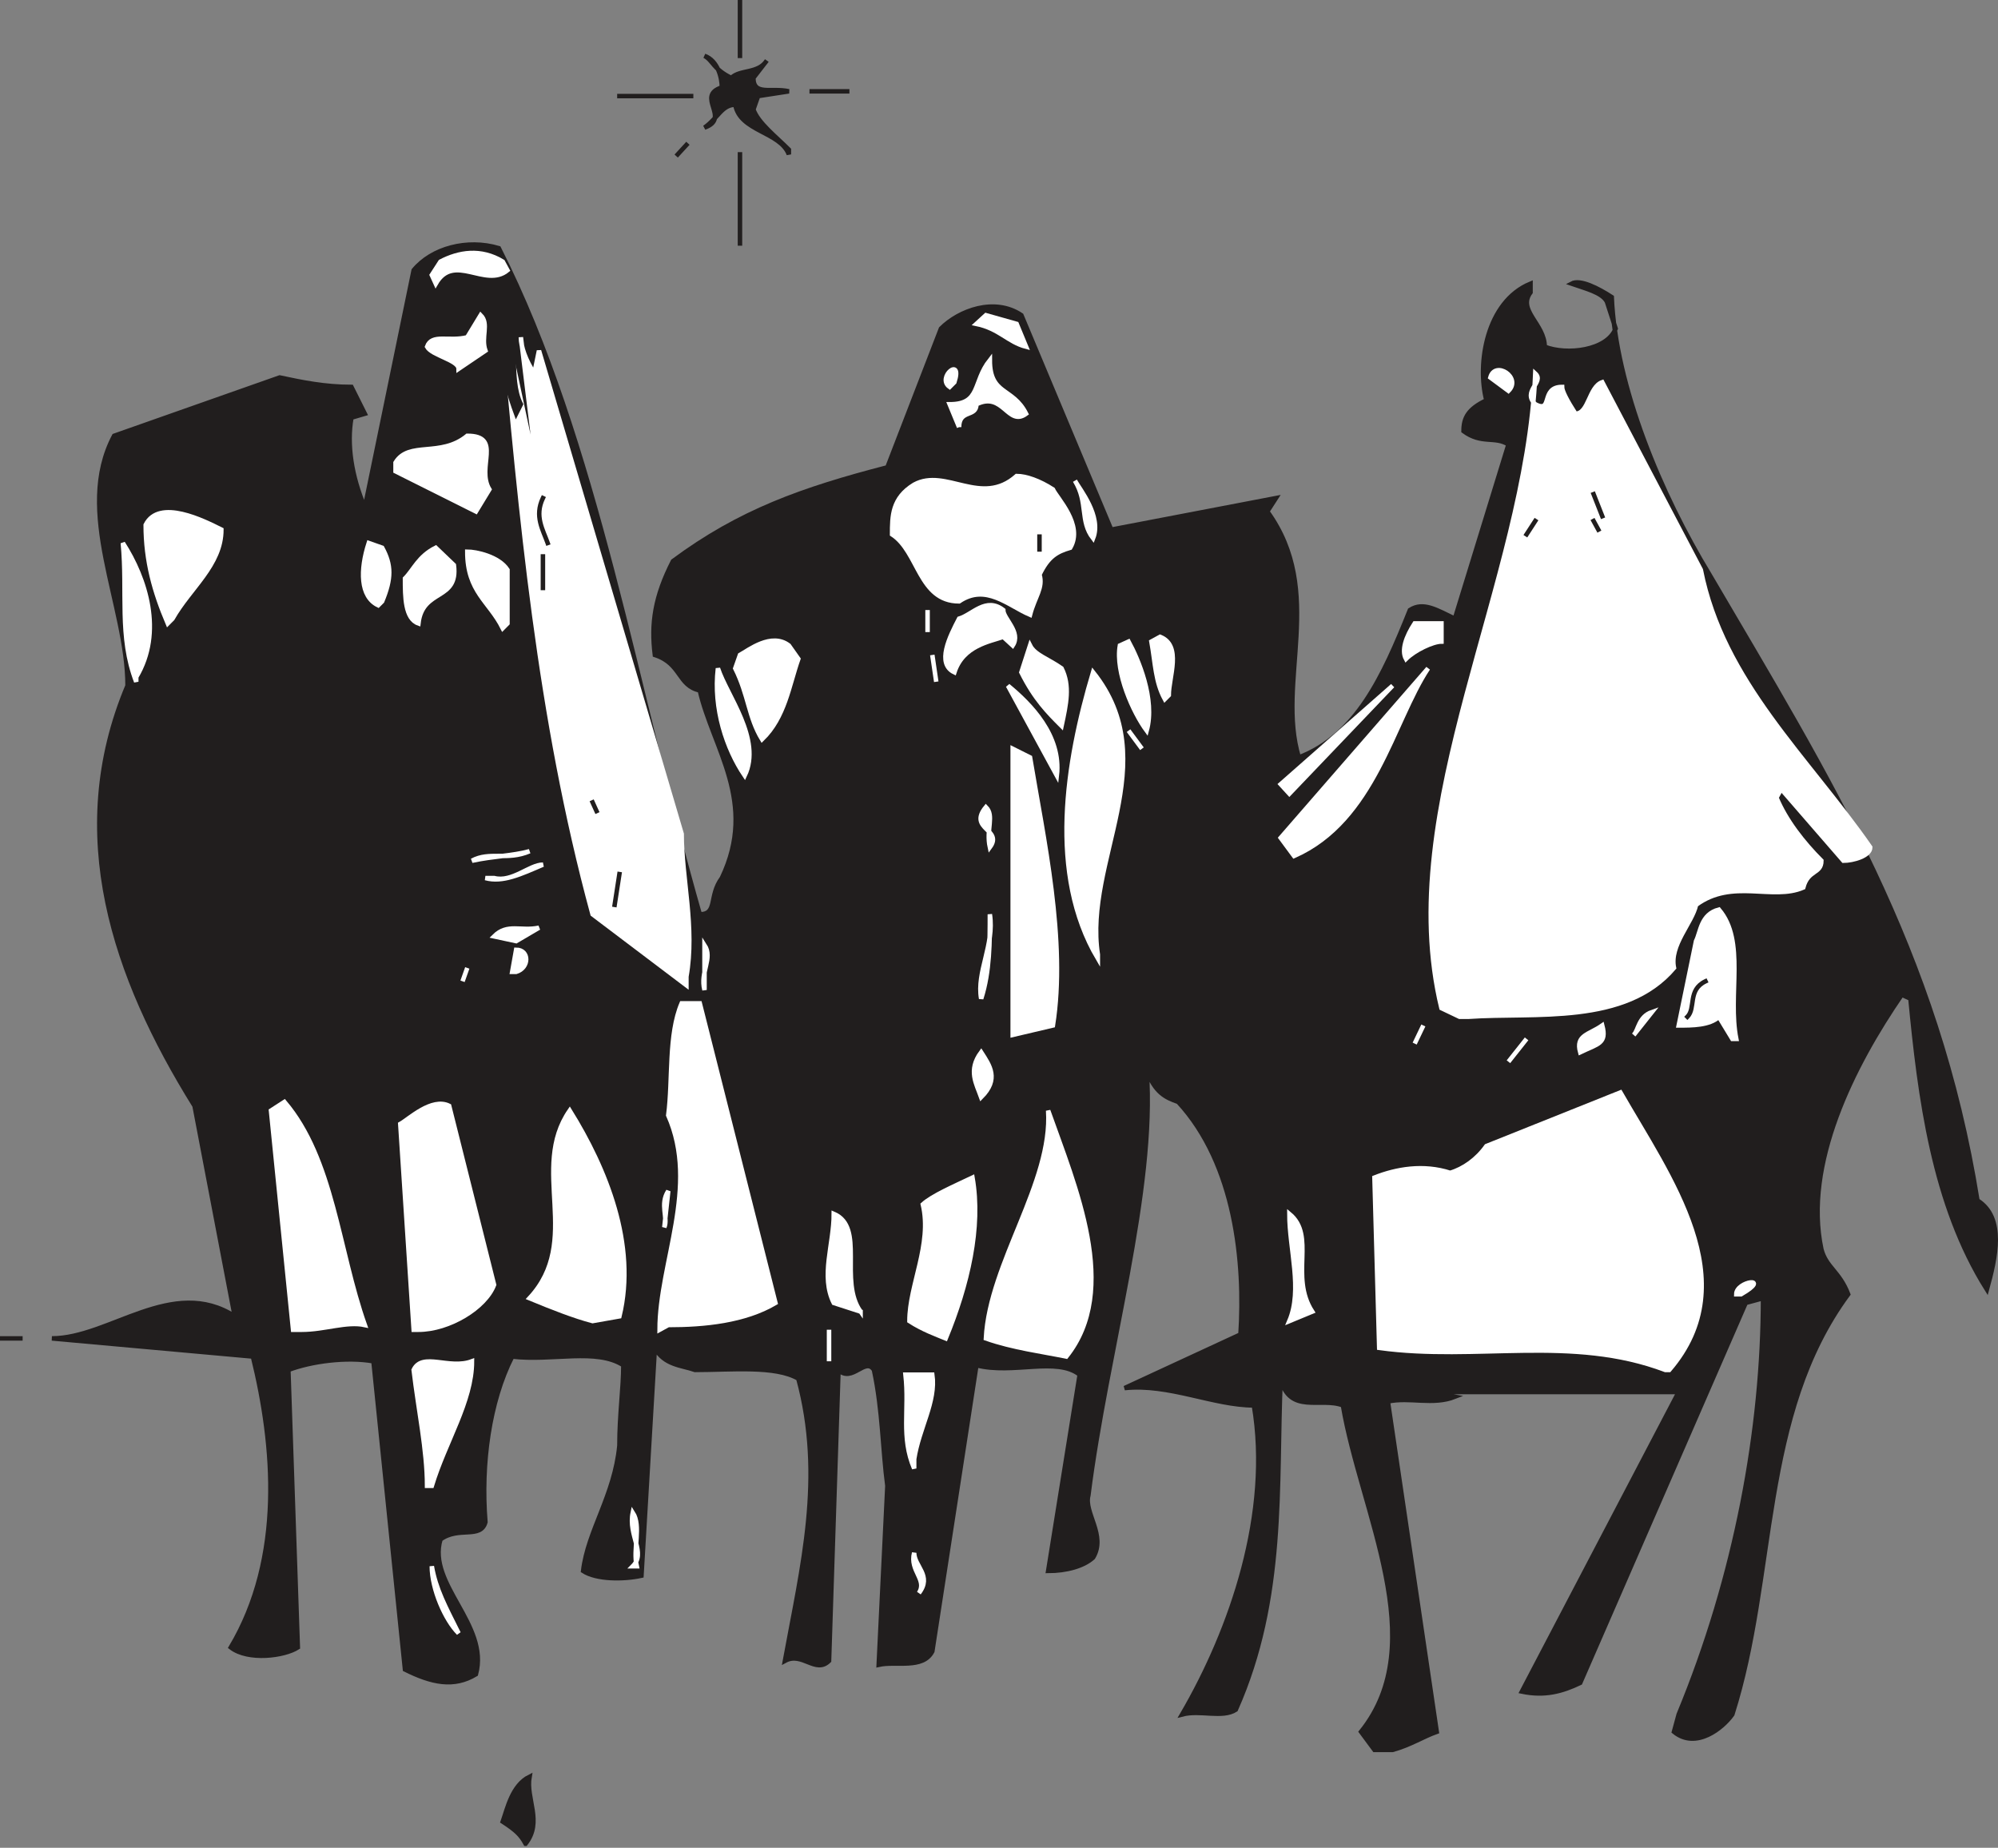 <svg width="337.991" height="312.538" viewBox="0 0 253.493 234.404" xmlns="http://www.w3.org/2000/svg"><rect x="0" y="0" width="253.493" height="234.404" fill="#808080" stroke="none"/><path style="fill:#211e1e;fill-opacity:1;fill-rule:evenodd;stroke:none" d="M69.2 840.3c-.598-1.1-1.2-1.698-2.9-2.8.598-1.7 1.2-4.602 3.4-5.7-.5 2.802 1.698 5.7-.5 8.5" transform="translate(-2.516 -606.414)"/><path style="fill:none;stroke:#211e1e;stroke-width:5.7;stroke-linecap:square;stroke-linejoin:miter;stroke-miterlimit:4;stroke-opacity:1" d="M691.992 16.992C686.016 28.008 680 33.984 663.008 45c5.976 16.992 11.992 46.016 33.984 56.992-5-28.008 16.992-56.992-5-85zm0 0" transform="matrix(.1 0 0 -.1 -2.516 235.586)"/><path style="fill:none;stroke:#fff;stroke-width:5.7;stroke-linecap:square;stroke-linejoin:miter;stroke-miterlimit:4;stroke-opacity:1" d="M675 51.016zm0 0" transform="matrix(.1 0 0 -.1 -2.516 235.586)"/><path style="fill:#211e1e;fill-opacity:1;fill-rule:evenodd;stroke:none" d="m176.898 828.398-1.699-2.296c9.102-11.301 0-27.801-2.3-41.403-2.797-1.097-6.797 1.2-7.899-3.398-.602 13.597.602 27.8-5.7 42-1.698 1.097-4.5 0-6.8.597 6.3-10.796 11.398-25.597 9.102-39.199-5.102 0-10.801-2.8-16.403-2.199l14.7-6.8c.601-9.098-.598-21.598-7.899-29.5-1.7-.598-2.898-1.2-4-4 1.102 15.3-5.102 35.698-7.398 53.902-.602 2.199 2.296 5.097.597 7.898-1.199 1.102-3.398 1.7-5.699 1.7l4-24.9c-2.898-2.3-8.5 0-13.102-1.198l-5.597 36.296c-1.2 2.301-4.602 1.204-6.801 1.704l1.102-22.704c-.602-4.5-.602-9.597-1.704-14.699-1.097-1.699-2.796 1.7-4.5 0l-1.199 36.903c-1.699 1.699-3.398-1.204-5.597 0 2.199-12 5.097-23.301 1.699-35.801-2.903-1.7-8.5-1.102-13.102-1.102-1.699-.597-3.898-.597-5.097-2.8L83.898 806.3c-2.296.5-5.699.5-7.398-.602.602-5.097 4-9.597 4.602-15.898 0-3.903.5-7.301.5-10.2-3.403-2.203-9-.5-14.102-1.101-2.898 5.7-4 13.602-3.398 21-.602 2.2-3.403.5-5.704 2.2-1.699 5.698 6.204 10.8 4.5 17.1-2.796 1.7-5.597 1.098-9-.6l-4-39.098c-3.398-.602-7.898 0-10.796 1.097l1.199 35.2c-1.7 1.101-6.301 1.703-8.5 0C38.6 804 37.398 789.8 34.6 778.5l-25.5-2.3c7.297 0 15.297-7.9 23.2-2.802L27.199 746.7C17 730.301 10.801 712.2 18.7 693.4c0-10.2-6.8-22.098-1.699-31.7l21-7.398c2.8.597 5.7 1.199 9.102 1.199l1.699 3.398-1.7.5c-.601 3.403 0 7.403 1.7 11.403L55 640.699c2.3-2.8 6.8-4 10.8-2.8 12.4 24.402 17.5 56.703 25.5 84.5 2.302 0 1.098-2.297 2.802-4.598C98.699 708.199 93 701.398 91.3 694c-2.801-.602-2.301-3.398-5.7-4.5-.5-4 0-7.398 2.297-11.898 8.5-6.301 16.403-9.102 27.204-11.903l6.796-17.597c2.301-2.301 6.801-4 10.204-1.704l11.398 27.204 20.898-4-1.097 1.699c7.398 10.199 1.097 21.597 4 31.199 7.3-2.8 10.699-10.2 14.097-18.7 1.704-1.1 3.403 0 5.704 1.098l6.796-22.097c-1.699-1.102-3.398 0-5.699-1.7 0-1.703.602-2.8 2.903-3.902-1.204-4.597 0-12.5 5.597-14.8v1.101c-1.699 2.3 1.801 4 1.801 6.898 2.8 1.102 7.898.5 9-2.296l-1.102-3.403c-.597-1.199-2.796-1.699-4.5-2.3 1.102-.598 3.403.601 5.102 1.703.5 11.398 6.2 25 12.398 35.199 15.301 26.097 28.903 47.597 34 79.398 3.5 2.2 2.301 7.301 1.204 11.301-6.801-10.8-8.5-24.398-9.704-36.898l-1.097-.5c-6.2 9-12.5 21.5-10.2 32.296.598 2.301 2.297 2.801 3.399 5.704-11.3 15.296-9.102 35.699-14.7 53.296-1.198 1.704-4.6 4.5-7.402 2.204l.602-2.204c7.3-17.597 10.7-36.296 10.7-52.796l-2.2.597-21 48.2c-2.3 1.101-4.5 1.703-7.398 1.101l19.898-38h-31.8l3.402.602c-2.801 1.097-5.704 0-8.5.597l6.199 41.903c-1.7.597-3.403 1.699-5.602 2.296" transform="translate(-2.516 -606.414)"/><path style="fill:none;stroke:#211e1e;stroke-width:5.7;stroke-linecap:square;stroke-linejoin:miter;stroke-miterlimit:4;stroke-opacity:1" d="m1768.984 136.016-16.992 22.968c91.016 113.008 0 278.008-23.008 414.024-27.968 10.976-67.968-11.992-78.984 33.984-6.016-135.976 6.016-278.008-56.992-420-16.992-10.976-45 0-68.008-5.976 63.008 107.968 113.984 255.976 91.016 391.992-51.016 0-108.008 28.008-164.024 21.992l146.992 68.008c6.016 90.976-5.976 215.976-78.984 295-16.992 5.976-28.984 11.992-40 40 11.016-153.008-51.016-356.992-73.984-539.024-6.016-21.992 22.968-50.976 5.976-78.984-11.992-11.016-33.984-16.992-56.992-16.992l40 248.984c-28.984 23.008-85 0-131.016 11.992l-55.976-362.968c-11.992-23.008-46.016-12.032-68.008-17.032l11.016 227.032c-6.016 45-6.016 95.976-17.032 146.992-10.976 16.992-27.968-16.992-45 0l-11.992-369.024c-16.992-16.992-33.984 12.032-55.976 0 21.992 120 50.976 233.008 16.992 358.008-29.024 16.992-85 11.016-131.016 11.016-16.992 5.976-38.984 5.976-50.976 28.008l-17.032-289.024c-22.968-5-56.992-5-73.984 6.016 6.016 50.976 40 95.976 46.016 158.984 0 39.024 5 73.008 5 101.992-34.024 22.032-90 5-141.016 11.016-28.984-56.992-40-136.016-33.984-210-6.016-21.992-34.024-5-57.032-21.992-16.992-56.992 62.032-108.008 45-171.016-27.968-16.992-55.976-10.976-90 6.016l-40 390.976C465 635 420 628.984 391.016 618.008l11.992-351.992c-16.992-11.016-63.008-17.032-85 0C386.016 380 373.984 521.992 346.016 635l-255 23.008c72.968 0 152.968 78.984 231.992 28.008l-51.016 266.992c-101.992 163.984-163.984 345-85 533.008 0 101.992-68.008 220.976-16.992 316.992l210 73.984c28.008-5.976 56.992-11.992 91.016-11.992l16.992-33.984-16.992-5c-6.016-34.024 0-74.024 16.992-114.024L550 2013.008c23.008 28.008 68.008 40 108.008 28.008 123.984-244.024 175-567.032 255-845 23.008 0 10.976 22.968 28.008 45.976C986.992 1338.008 930 1406.016 913.008 1480c-28.008 6.016-23.008 33.984-56.992 45-5 40 0 73.984 22.968 118.984 85 63.008 164.024 91.016 272.032 119.024l67.968 175.976c23.008 23.008 68.008 40 102.032 17.032L1435 1683.984l208.984 40-10.976-16.992c73.984-101.992 10.976-215.976 40-311.992 73.008 28.008 106.992 101.992 140.976 186.992 17.032 11.016 34.024 0 57.032-10.976l67.968 220.976c-16.992 11.016-33.984 0-56.992 16.992 0 17.032 6.016 28.008 29.024 39.024-12.032 45.976 0 125 55.976 148.008V1985C1950 1961.992 1985 1945 1985 1916.016c28.008-11.016 78.984-5 90 22.968l-11.016 34.024c-5.976 11.992-27.968 16.992-45 23.008 11.016 5.976 34.024-6.016 51.016-17.032 5-113.984 61.992-250 123.984-351.992 153.008-260.976 289.024-475.976 340-793.984 35-21.992 23.008-73.008 12.032-113.008-68.008 108.008-85 243.984-97.032 368.984l-10.976 5c-61.992-90-125-215-101.992-322.968 5.976-23.008 22.968-28.008 33.984-57.032-113.008-152.968-91.016-356.992-146.992-532.968-11.992-17.032-46.016-45-74.024-22.032l6.016 22.032c73.008 175.976 106.992 362.968 106.992 527.968L2240 703.008l-210-481.992c-23.008-11.016-45-17.032-73.984-11.016L2155 590h-318.008l34.024-6.016c-28.008-10.976-57.032 0-85-5.976l61.992-419.024c-16.992-5.976-34.024-16.992-56.016-22.968zm0 0" transform="matrix(.1 0 0 -.1 -2.516 235.586)"/><path style="fill:#fff;fill-opacity:1;fill-rule:evenodd;stroke:none" d="M60.7 813.602c-1.7-1.704-3.4-5.602-3.4-8.5.5 2.898 1.7 5.097 3.4 8.5" transform="translate(-2.516 -606.414)"/><path style="fill:none;stroke:#fff;stroke-width:5.7;stroke-linecap:square;stroke-linejoin:miter;stroke-miterlimit:4;stroke-opacity:1" d="M606.992 283.984c-16.992 17.032-33.984 56.016-33.984 85 5-28.984 16.992-50.976 33.984-85zm0 0" transform="matrix(.1 0 0 -.1 -2.516 235.586)"/><path style="fill:#fff;fill-opacity:1;fill-rule:evenodd;stroke:none" d="M119.102 808.5c1.097-1.7-1.204-2.8-.602-5.102 0 1.704 2.3 2.903.602 5.102" transform="translate(-2.516 -606.414)"/><path style="fill:none;stroke:#fff;stroke-width:5.7;stroke-linecap:square;stroke-linejoin:miter;stroke-miterlimit:4;stroke-opacity:1" d="M1191.016 335c10.976 16.992-12.032 28.008-6.016 51.016 0-17.032 23.008-29.024 6.016-51.016zm0 0" transform="matrix(.1 0 0 -.1 -2.516 235.586)"/><path style="fill:#fff;fill-opacity:1;fill-rule:evenodd;stroke:none" d="M82.8 805.102c1.7-1.704-.6-3.903 0-6.801 1.098 1.699 0 4.597.5 6.8" transform="translate(-2.516 -606.414)"/><path style="fill:none;stroke:#fff;stroke-width:5.7;stroke-linecap:square;stroke-linejoin:miter;stroke-miterlimit:4;stroke-opacity:1" d="M828.008 368.984c16.992 17.032-6.016 39.024 0 68.008 10.976-16.992 0-45.976 5-68.008zm0 0" transform="matrix(.1 0 0 -.1 -2.516 235.586)"/><path style="fill:#fff;fill-opacity:1;fill-rule:evenodd;stroke:none" d="M56.7 794.898c0-4.5-1.098-9.597-1.7-14.699 1.102-2.3 4.5 0 7.398-1.097 0 5.097-3.398 10.199-5.097 15.796" transform="translate(-2.516 -606.414)"/><path style="fill:none;stroke:#fff;stroke-width:5.7;stroke-linecap:square;stroke-linejoin:miter;stroke-miterlimit:4;stroke-opacity:1" d="M566.992 471.016c0 45-10.976 95.976-16.992 146.992 11.016 23.008 45 0 73.984 10.976 0-50.976-33.984-101.992-50.976-157.968zm0 0" transform="matrix(.1 0 0 -.1 -2.516 235.586)"/><path style="fill:#fff;fill-opacity:1;fill-rule:evenodd;stroke:none" d="M118.5 792.7c-1.7-4-.602-7.4-1.102-11.9h3.403c.5 3.4-1.7 6.802-2.301 10.7" transform="translate(-2.516 -606.414)"/><path style="fill:none;stroke:#fff;stroke-width:5.7;stroke-linecap:square;stroke-linejoin:miter;stroke-miterlimit:4;stroke-opacity:1" d="M1185 493.008c-16.992 40-6.016 73.984-11.016 118.984h34.024c5-33.984-16.992-68.008-23.008-106.992Zm0 0" transform="matrix(.1 0 0 -.1 -2.516 235.586)"/><path style="fill:none;stroke:#211e1e;stroke-width:5.7;stroke-linecap:square;stroke-linejoin:miter;stroke-miterlimit:4;stroke-opacity:1" d="M1780 606.992v-23.008zm0 0" transform="matrix(.1 0 0 -.1 -2.516 235.586)"/><path style="fill:#fff;fill-opacity:1;fill-rule:evenodd;stroke:none" d="M213.8 780.2c-11.902-4.5-23.902-1.098-36.3-2.802l-.602-21.597c2.801-1.102 6.204-1.7 9.602-.602 1.7-.5 3.398-1.699 4.602-3.398l17-6.801c6.199 10.8 15.898 23.898 6.199 35.2" transform="translate(-2.516 -606.414)"/><path style="fill:none;stroke:#fff;stroke-width:5.7;stroke-linecap:square;stroke-linejoin:miter;stroke-miterlimit:4;stroke-opacity:1" d="M2138.008 618.008c-119.024 45-239.024 10.976-363.008 28.008l-6.016 215.976c28.008 11.016 62.032 16.992 96.016 6.016 16.992 5 33.984 16.992 46.016 33.984l170 68.008c61.992-108.008 158.984-238.984 61.992-351.992Zm-1061.016 10.976v40zm0 0" transform="matrix(.1 0 0 -.1 -2.516 235.586)"/><path style="fill:#fff;fill-opacity:1;fill-rule:evenodd;stroke:none" d="M137.8 778.5c-2.902-.602-6.8-1.102-10.198-2.3.5-9.598 8.5-19.802 7.898-28.9 3.398 9.598 9.102 22.7 2.3 31.2" transform="translate(-2.516 -606.414)"/><path style="fill:none;stroke:#fff;stroke-width:5.7;stroke-linecap:square;stroke-linejoin:miter;stroke-miterlimit:4;stroke-opacity:1" d="M1378.008 635c-29.024 6.016-68.008 11.016-101.992 23.008 5 95.976 85 198.008 78.984 288.984C1388.984 851.016 1446.016 720 1378.008 635Zm0 0" transform="matrix(.1 0 0 -.1 -2.516 235.586)"/><path style="fill:#fff;fill-opacity:1;fill-rule:evenodd;stroke:none" d="M122.5 776.2c-1.2-.5-2.898-1.098-4.602-2.2 0-4.602 2.903-9.7 1.704-14.8 1.199-1.098 4-2.302 6.296-3.4 1.102 6.302-.597 13.598-3.398 20.4" transform="translate(-2.516 -606.414)"/><path style="fill:none;stroke:#fff;stroke-width:5.7;stroke-linecap:square;stroke-linejoin:miter;stroke-miterlimit:4;stroke-opacity:1" d="M1225 658.008c-11.992 5-28.984 10.976-46.016 21.992 0 46.016 29.024 96.992 17.032 148.008 11.992 10.976 40 23.008 62.968 33.984 11.016-63.008-5.976-135.976-33.984-203.984Zm0 0" transform="matrix(.1 0 0 -.1 -2.516 235.586)"/><path style="fill:#fff;fill-opacity:1;fill-rule:evenodd;stroke:none" d="M39.7 775.102 36.897 747.3l1.704-1.102C44.8 753.5 45.398 764.9 48.8 774.5c-2.301-.5-5.102.602-8 .602" transform="translate(-2.516 -606.414)"/><path style="fill:none;stroke:#fff;stroke-width:5.7;stroke-linecap:square;stroke-linejoin:miter;stroke-miterlimit:4;stroke-opacity:1" d="m396.992 668.984-28.008 278.008 17.032 11.016C448.008 885 453.984 771.016 488.008 675c-23.008 5-51.016-6.016-80-6.016zm0 0" transform="matrix(.1 0 0 -.1 -2.516 235.586)"/><path style="fill:#fff;fill-opacity:1;fill-rule:evenodd;stroke:none" d="M55 775.102 53.3 749c1.098-.602 4-3.398 6.2-2.3l5.7 22.698c-1.098 2.903-5.7 5.704-9.598 5.704" transform="translate(-2.516 -606.414)"/><path style="fill:none;stroke:#fff;stroke-width:5.7;stroke-linecap:square;stroke-linejoin:miter;stroke-miterlimit:4;stroke-opacity:1" d="M550 668.984 533.008 930c10.976 6.016 40 33.984 61.992 23.008l56.992-226.992c-10.976-29.024-56.992-57.032-95.976-57.032Zm0 0" transform="matrix(.1 0 0 -.1 -2.516 235.586)"/><path style="fill:#fff;fill-opacity:1;fill-rule:evenodd;stroke:none" d="M86.2 775.102c0-8.5 5.1-18.204 1.1-27.204.598-4.597 0-10.199 1.7-14.199h2.3l9.598 38C97 774 91.898 774.5 87.301 774.5" transform="translate(-2.516 -606.414)"/><path style="fill:none;stroke:#fff;stroke-width:5.7;stroke-linecap:square;stroke-linejoin:miter;stroke-miterlimit:4;stroke-opacity:1" d="M861.992 668.984c0 85 51.016 182.032 11.016 272.032 5.976 45.976 0 101.992 16.992 141.992h23.008l95.976-380C970 680 918.984 675 873.008 675Zm0 0" transform="matrix(.1 0 0 -.1 -2.516 235.586)"/><path style="fill:#fff;fill-opacity:1;fill-rule:evenodd;stroke:none" d="M77.7 774c-2.302-.602-5.098-1.7-8-2.898 6.8-7.301 0-16.403 5.1-23.801 4.598 7.398 8.5 17 6.302 26.097" transform="translate(-2.516 -606.414)"/><path style="fill:none;stroke:#fff;stroke-width:5.7;stroke-linecap:square;stroke-linejoin:miter;stroke-miterlimit:4;stroke-opacity:1" d="M776.992 680c-23.008 6.016-50.976 16.992-80 28.984 68.008 73.008 0 164.024 51.016 238.008 45.976-73.984 85-170 63.008-260.976zm0 0" transform="matrix(.1 0 0 -.1 -2.516 235.586)"/><path style="fill:#fff;fill-opacity:1;fill-rule:evenodd;stroke:none" d="M166.102 774c1.699-4 0-9.102 0-13.602 3.398 2.801 0 7.903 2.898 12.403" transform="translate(-2.516 -606.414)"/><path style="fill:none;stroke:#fff;stroke-width:5.7;stroke-linecap:square;stroke-linejoin:miter;stroke-miterlimit:4;stroke-opacity:1" d="M1661.016 680c16.992 40 0 91.016 0 136.016 33.984-28.008 0-79.024 28.984-124.024zm0 0" transform="matrix(.1 0 0 -.1 -2.516 235.586)"/><path style="fill:#fff;fill-opacity:1;fill-rule:evenodd;stroke:none" d="m111.7 772.8-3.4-1.1c-1.698-3.4 0-7.4 0-11.302 4 1.704.598 8.5 3.4 12.403" transform="translate(-2.516 -606.414)"/><path style="fill:none;stroke:#fff;stroke-width:5.7;stroke-linecap:square;stroke-linejoin:miter;stroke-miterlimit:4;stroke-opacity:1" d="m1116.992 691.992-33.984 11.016c-16.992 33.984 0 73.984 0 113.008 40-17.032 5.976-85 33.984-124.024zm0 0" transform="matrix(.1 0 0 -.1 -2.516 235.586)"/><path style="fill:#fff;fill-opacity:1;fill-rule:evenodd;stroke:none" d="M222.8 770.602c0-1.704 4.598-2.301.598 0" transform="translate(-2.516 -606.414)"/><path style="fill:none;stroke:#fff;stroke-width:5.7;stroke-linecap:square;stroke-linejoin:miter;stroke-miterlimit:4;stroke-opacity:1" d="M2228.008 713.984c0 17.032 45.976 23.008 5.976 0zm0 0" transform="matrix(.1 0 0 -.1 -2.516 235.586)"/><path style="fill:#fff;fill-opacity:1;fill-rule:evenodd;stroke:none" d="M86.8 762.102c.5-1.204-.6-2.903.5-4.602" transform="translate(-2.516 -606.414)"/><path style="fill:none;stroke:#fff;stroke-width:5.7;stroke-linecap:square;stroke-linejoin:miter;stroke-miterlimit:4;stroke-opacity:1" d="M868.008 798.984c5 12.032-6.016 29.024 5 46.016zm890 91.016zM516.016 941.016zm0 0" transform="matrix(.1 0 0 -.1 -2.516 235.586)"/><path style="fill:#fff;fill-opacity:1;fill-rule:evenodd;stroke:none" d="M127 745.602c-.602-1.704-1.7-3.403 0-5.704 1.102 1.704 2.3 3.403 0 5.704" transform="translate(-2.516 -606.414)"/><path style="fill:none;stroke:#fff;stroke-width:5.7;stroke-linecap:square;stroke-linejoin:miter;stroke-miterlimit:4;stroke-opacity:1" d="M1270 963.984c-6.016 17.032-16.992 34.024 0 57.032 11.016-17.032 23.008-34.024 0-57.032zm0 0" transform="matrix(.1 0 0 -.1 -2.516 235.586)"/><path style="fill:#fff;fill-opacity:1;fill-rule:evenodd;stroke:none" d="m193.898 741.102 2.301-2.903" transform="translate(-2.516 -606.414)"/><path style="fill:none;stroke:#fff;stroke-width:5.7;stroke-linecap:square;stroke-linejoin:miter;stroke-miterlimit:4;stroke-opacity:1" d="m1938.984 1008.984 23.008 29.024zm46.016 0zm0 0" transform="matrix(.1 0 0 -.1 -2.516 235.586)"/><path style="fill:#fff;fill-opacity:1;fill-rule:evenodd;stroke:none" d="M203 739.898c-.602-2.199 1.102-2.199 2.8-3.398.598 2.3-.5 2.3-2.8 3.398" transform="translate(-2.516 -606.414)"/><path style="fill:none;stroke:#fff;stroke-width:5.7;stroke-linecap:square;stroke-linejoin:miter;stroke-miterlimit:4;stroke-opacity:1" d="M2030 1021.016c-6.016 21.992 11.016 21.992 28.008 33.984 5.976-23.008-5-23.008-28.008-33.984zm0 0" transform="matrix(.1 0 0 -.1 -2.516 235.586)"/><path style="fill:#fff;fill-opacity:1;fill-rule:evenodd;stroke:none" d="m182 738.8 1.102-2.3" transform="translate(-2.516 -606.414)"/><path style="fill:none;stroke:#fff;stroke-width:5.7;stroke-linecap:square;stroke-linejoin:miter;stroke-miterlimit:4;stroke-opacity:1" d="m1820 1031.992 11.016 23.008Zm250 0zm0 0" transform="matrix(.1 0 0 -.1 -2.516 235.586)"/><path style="fill:#fff;fill-opacity:1;fill-rule:evenodd;stroke:none" d="m222.3 738.2-1.698-2.802c-1.204 1.102-3.403 1.102-5.102 1.102l2.2-10.7c.6-1.198.6-3.402 2.902-4 3.398 4 1.097 10.802 2.199 16.4" transform="translate(-2.516 -606.414)"/><path style="fill:none;stroke:#fff;stroke-width:5.7;stroke-linecap:square;stroke-linejoin:miter;stroke-miterlimit:4;stroke-opacity:1" d="m2223.008 1038.008-16.992 28.008C2193.984 1055 2171.992 1055 2155 1055l21.992 106.992c6.016 11.992 6.016 34.024 29.024 40 33.984-40 10.976-108.008 21.992-163.984zm0 0" transform="matrix(.1 0 0 -.1 -2.516 235.586)"/><path style="fill:#fff;fill-opacity:1;fill-rule:evenodd;stroke:none" d="M131 737.7v-36.302l2.2 1.102c1.698 10.2 4.6 23.3 2.902 34" transform="translate(-2.516 -606.414)"/><path style="fill:none;stroke:#fff;stroke-width:5.7;stroke-linecap:square;stroke-linejoin:miter;stroke-miterlimit:4;stroke-opacity:1" d="M1310 1043.008v363.008l21.992-11.016c16.992-101.992 46.016-233.008 29.024-340zm0 0" transform="matrix(.1 0 0 -.1 -2.516 235.586)"/><path style="fill:#fff;fill-opacity:1;fill-rule:evenodd;stroke:none" d="M209.8 737.7c.598-.598.598-2.302 2.302-2.9" transform="translate(-2.516 -606.414)"/><path style="fill:none;stroke:#fff;stroke-width:5.7;stroke-linecap:square;stroke-linejoin:miter;stroke-miterlimit:4;stroke-opacity:1" d="M2098.008 1043.008c5.976 5.976 5.976 23.008 23.008 28.984zm0 0" transform="matrix(.1 0 0 -.1 -2.516 235.586)"/><path style="fill:none;stroke:#211e1e;stroke-width:5.7;stroke-linecap:square;stroke-linejoin:miter;stroke-miterlimit:4;stroke-opacity:1" d="M1990 1055zm0 0" transform="matrix(.1 0 0 -.1 -2.516 235.586)"/><path style="fill:none;stroke:#fff;stroke-width:5.7;stroke-linecap:square;stroke-linejoin:miter;stroke-miterlimit:4;stroke-opacity:1" d="M1263.984 1060zm23.008 0zm0 0" transform="matrix(.1 0 0 -.1 -2.516 235.586)"/><path style="fill:#fff;fill-opacity:1;fill-rule:evenodd;stroke:none" d="m187.7 735.398-2.302-1.097c-6.199-25.5 10.801-53.903 11.903-80.5 1.199 1.097-1.7 2.199 0 3.898 2.3 1.2.597-2.199 3.398-2.199 0 .5.602 1.7 1.7 3.398 1.703 0 1.703-3.398 3.402-4l12.5 23.801c2.8 14.2 13.597 23.801 21.5 35.2 0 1.101-2.2 1.703-3.403 1.703L228.5 706.5l-.602 1.102c1.204 2.898 3.403 5.699 5.704 8 0 1.699-1.704 1.097-2.301 3.398-3.903 1.7-9-1.2-13.602 2.2-.5 2.3-3.398 5.1-2.8 8-6.2 7.3-17.598 5.6-26.098 6.198" transform="translate(-2.516 -606.414)"/><path style="fill:none;stroke:#fff;stroke-width:5.7;stroke-linecap:square;stroke-linejoin:miter;stroke-miterlimit:4;stroke-opacity:1" d="m1876.992 1066.016-23.008 10.976c-61.992 255 108.008 539.024 119.024 805 11.992-10.976-16.992-21.992 0-38.984 23.008-11.992 5.976 21.992 33.984 21.992 0-5 6.016-16.992 16.992-33.984 17.032 0 17.032 33.984 34.024 40l125-238.008c28.008-141.992 135.976-238.008 215-351.992 0-11.016-21.992-17.032-34.024-17.032L2285 1355l-6.016-11.016c12.032-28.984 34.024-56.992 57.032-80 0-16.992-17.032-10.976-23.008-33.984-39.024-16.992-90 11.992-136.016-21.992-5-23.008-33.984-51.016-28.008-80-61.992-73.008-175.976-56.016-260.976-61.992zm0 0" transform="matrix(.1 0 0 -.1 -2.516 235.586)"/><path style="fill:none;stroke:#211e1e;stroke-width:5.7;stroke-linecap:square;stroke-linejoin:miter;stroke-miterlimit:4;stroke-opacity:1" d="M1258.984 1088.984zm0 0" transform="matrix(.1 0 0 -.1 -2.516 235.586)"/><path style="fill:#fff;fill-opacity:1;fill-rule:evenodd;stroke:none" d="M127 733.102c-.602-3.403 1.7-6.801 1.102-10.704 0 3.403 0 7.301-1.102 10.704" transform="translate(-2.516 -606.414)"/><path style="fill:none;stroke:#fff;stroke-width:5.7;stroke-linecap:square;stroke-linejoin:miter;stroke-miterlimit:4;stroke-opacity:1" d="M1270 1088.984c-6.016 34.024 16.992 68.008 11.016 107.032 0-34.024 0-73.008-11.016-107.032zm0 0" transform="matrix(.1 0 0 -.1 -2.516 235.586)"/><path style="fill:#fff;fill-opacity:1;fill-rule:evenodd;stroke:none" d="M91.898 732v-5.7c1.102 1.7-.597 3.4 0 5.7" transform="translate(-2.516 -606.414)"/><path style="fill:none;stroke:#fff;stroke-width:5.7;stroke-linecap:square;stroke-linejoin:miter;stroke-miterlimit:4;stroke-opacity:1" d="M918.984 1100v56.992c11.016-16.992-5.976-33.984 0-56.992Zm0 0" transform="matrix(.1 0 0 -.1 -2.516 235.586)"/><path style="fill:#fff;fill-opacity:1;fill-rule:evenodd;stroke:none" d="m89.602 731.398-11.903-9c-6.8-25-9.097-50.5-11.398-76l4.597 21.5-2.296-18.699c0 1.2.597 2.903 1.699 4.602l.597-2.903L89 712.2c0 5.602 1.7 11.903.602 18.102" transform="translate(-2.516 -606.414)"/><path style="fill:none;stroke:#fff;stroke-width:5.7;stroke-linecap:square;stroke-linejoin:miter;stroke-miterlimit:4;stroke-opacity:1" d="m896.016 1106.016-119.024 90c-68.008 250-90.976 505-113.984 760l45.976-215-22.968 186.992c0-11.992 5.976-29.024 16.992-46.016l5.976 29.024L890 1298.008c0-56.016 16.992-119.024 6.016-181.016zm0 0" transform="matrix(.1 0 0 -.1 -2.516 235.586)"/><path style="fill:#fff;fill-opacity:1;fill-rule:evenodd;stroke:none" d="m61.2 730.898.6-1.699" transform="translate(-2.516 -606.414)"/><path style="fill:none;stroke:#fff;stroke-width:5.7;stroke-linecap:square;stroke-linejoin:miter;stroke-miterlimit:4;stroke-opacity:1" d="m611.992 1111.016 6.016 16.992zM760 1116.992zm0 0" transform="matrix(.1 0 0 -.1 -2.516 235.586)"/><path style="fill:#fff;fill-opacity:1;fill-rule:evenodd;stroke:none" d="m67.5 729.7.5-2.802c1.7 0 1.7 2.301 0 2.801" transform="translate(-2.516 -606.414)"/><path style="fill:none;stroke:#fff;stroke-width:5.7;stroke-linecap:square;stroke-linejoin:miter;stroke-miterlimit:4;stroke-opacity:1" d="m675 1123.008 5 28.008c16.992 0 16.992-23.008 0-28.008zm0 0" transform="matrix(.1 0 0 -.1 -2.516 235.586)"/><path style="fill:none;stroke:#211e1e;stroke-width:5.7;stroke-linecap:square;stroke-linejoin:miter;stroke-miterlimit:4;stroke-opacity:1" d="M753.984 1140zm0 0" transform="matrix(.1 0 0 -.1 -2.516 235.586)"/><path style="fill:#fff;fill-opacity:1;fill-rule:evenodd;stroke:none" d="M141.8 728c-6.3-10.7-4-24.898-.6-36.3 9.1 11.402-1.2 23.902.6 35.8" transform="translate(-2.516 -606.414)"/><path style="fill:none;stroke:#fff;stroke-width:5.7;stroke-linecap:square;stroke-linejoin:miter;stroke-miterlimit:4;stroke-opacity:1" d="M1418.008 1140c-63.008 106.992-40 248.984-6.016 363.008 91.016-114.024-11.992-239.024 6.016-358.008Zm0 0" transform="matrix(.1 0 0 -.1 -2.516 235.586)"/><path style="fill:#fff;fill-opacity:1;fill-rule:evenodd;stroke:none" d="m68 725.8-2.8-.6c1.698-1.7 3.402-.598 5.698-1.098" transform="translate(-2.516 -606.414)"/><path style="fill:none;stroke:#fff;stroke-width:5.7;stroke-linecap:square;stroke-linejoin:miter;stroke-miterlimit:4;stroke-opacity:1" d="m680 1161.992-28.008 6.016c16.992 16.992 34.024 5.976 56.992 10.976zm0 0" transform="matrix(.1 0 0 -.1 -2.516 235.586)"/><path style="fill:none;stroke:#211e1e;stroke-width:5.7;stroke-linecap:square;stroke-linejoin:miter;stroke-miterlimit:4;stroke-opacity:1" d="M2228.008 1168.008zm-1599.024 5.976zm0 0" transform="matrix(.1 0 0 -.1 -2.516 235.586)"/><path style="fill:none;stroke:#fff;stroke-width:5.7;stroke-linecap:square;stroke-linejoin:miter;stroke-miterlimit:4;stroke-opacity:1" d="M736.992 1173.984zM1298.008 1185zM675 1196.016zM1281.016 1225zm0 0" transform="matrix(.1 0 0 -.1 -2.516 235.586)"/><path style="fill:#fff;fill-opacity:1;fill-rule:evenodd;stroke:none" d="M64.102 717.8c2.199.598 4.5-.5 7.296-1.698-1.699 0-3.898 2.296-6.199 1.699" transform="translate(-2.516 -606.414)"/><path style="fill:none;stroke:#fff;stroke-width:5.7;stroke-linecap:square;stroke-linejoin:miter;stroke-miterlimit:4;stroke-opacity:1" d="M641.016 1241.992c21.992-5.976 45 5 72.968 16.992-16.992 0-38.984-22.968-61.992-16.992zm0 0" transform="matrix(.1 0 0 -.1 -2.516 235.586)"/><path style="fill:#fff;fill-opacity:1;fill-rule:evenodd;stroke:none" d="M62.398 715.602c2.204-1.204 4.5 0 7.301-1.204-2.199.602-4.5.602-7.3 1.204" transform="translate(-2.516 -606.414)"/><path style="fill:none;stroke:#fff;stroke-width:5.7;stroke-linecap:square;stroke-linejoin:miter;stroke-miterlimit:4;stroke-opacity:1" d="M623.984 1263.984c22.032 12.032 45 0 73.008 12.032-21.992-6.016-45-6.016-73.008-12.032Zm0 0" transform="matrix(.1 0 0 -.1 -2.516 235.586)"/><path style="fill:#fff;fill-opacity:1;fill-rule:evenodd;stroke:none" d="m166.7 715-1.7-2.3 18.7-21.5c-4.5 6.8-6.802 19.3-17 23.8" transform="translate(-2.516 -606.414)"/><path style="fill:none;stroke:#fff;stroke-width:5.7;stroke-linecap:square;stroke-linejoin:miter;stroke-miterlimit:4;stroke-opacity:1" d="M1666.992 1270 1650 1293.008l186.992 215c-45-68.008-68.008-193.008-170-238.008Zm0 0" transform="matrix(.1 0 0 -.1 -2.516 235.586)"/><path style="fill:#fff;fill-opacity:1;fill-rule:evenodd;stroke:none" d="M128.102 713.898c1.699-2.296-2.801-2.296-.5-5.097 1.097 1.097 0 2.8.5 5.097" transform="translate(-2.516 -606.414)"/><path style="fill:none;stroke:#fff;stroke-width:5.7;stroke-linecap:square;stroke-linejoin:miter;stroke-miterlimit:4;stroke-opacity:1" d="M1281.016 1281.016c16.992 22.968-28.008 22.968-5 50.976 10.976-10.976 0-28.008 5-50.976zm0 0" transform="matrix(.1 0 0 -.1 -2.516 235.586)"/><path style="fill:#fff;fill-opacity:1;fill-rule:evenodd;stroke:none" d="M166.102 707.102 165 705.898l14.2-12.5" transform="translate(-2.516 -606.414)"/><path style="fill:none;stroke:#fff;stroke-width:5.7;stroke-linecap:square;stroke-linejoin:miter;stroke-miterlimit:4;stroke-opacity:1" d="M1661.016 1348.984 1650 1361.016l141.992 125zm0 0" transform="matrix(.1 0 0 -.1 -2.516 235.586)"/><path style="fill:#fff;fill-opacity:1;fill-rule:evenodd;stroke:none" d="M97 704.8c-2.3-3.402-4-8.5-3.398-13.6 1.097 3.402 5.597 9 3.398 13.6" transform="translate(-2.516 -606.414)"/><path style="fill:none;stroke:#fff;stroke-width:5.7;stroke-linecap:square;stroke-linejoin:miter;stroke-miterlimit:4;stroke-opacity:1" d="M970 1371.992c-23.008 34.024-40 85-33.984 136.016 10.976-34.024 55.976-90 33.984-136.016zm0 0" transform="matrix(.1 0 0 -.1 -2.516 235.586)"/><path style="fill:#fff;fill-opacity:1;fill-rule:evenodd;stroke:none" d="m136.602 704.8-6.204-11.402c2.801 2.301 6.801 6.301 6.204 11.403" transform="translate(-2.516 -606.414)"/><path style="fill:none;stroke:#fff;stroke-width:5.7;stroke-linecap:square;stroke-linejoin:miter;stroke-miterlimit:4;stroke-opacity:1" d="m1366.016 1371.992-62.032 114.024c28.008-23.008 68.008-63.008 62.032-114.024zm0 0" transform="matrix(.1 0 0 -.1 -2.516 235.586)"/><path style="fill:#fff;fill-opacity:1;fill-rule:evenodd;stroke:none" d="m147.398 701.398-1.699-2.296" transform="translate(-2.516 -606.414)"/><path style="fill:none;stroke:#fff;stroke-width:5.7;stroke-linecap:square;stroke-linejoin:miter;stroke-miterlimit:4;stroke-opacity:1" d="m1473.984 1406.016-16.992 22.968zm0 0" transform="matrix(.1 0 0 -.1 -2.516 235.586)"/><path style="fill:#fff;fill-opacity:1;fill-rule:evenodd;stroke:none" d="M99.2 700.2c-1.7-2.802-1.7-5.598-3.4-9l.598-1.7c1.102-.602 4-2.898 6.204-1.2l1.199 1.7c-1.2 3.398-1.7 7.398-4.602 10.2" transform="translate(-2.516 -606.414)"/><path style="fill:none;stroke:#fff;stroke-width:5.7;stroke-linecap:square;stroke-linejoin:miter;stroke-miterlimit:4;stroke-opacity:1" d="M991.992 1418.008c-16.992 28.008-16.992 55.976-33.984 90l5.976 16.992c11.016 6.016 40 28.984 62.032 11.992l11.992-16.992c-11.992-33.984-16.992-73.984-46.016-101.992zm0 0" transform="matrix(.1 0 0 -.1 -2.516 235.586)"/><path style="fill:#fff;fill-opacity:1;fill-rule:evenodd;stroke:none" d="M148 699.102c-1.7-2.301-4-7.403-3.398-10.801l1.097-.5c1.2 2.199 3.403 7.3 2.301 11.3" transform="translate(-2.516 -606.414)"/><path style="fill:none;stroke:#fff;stroke-width:5.7;stroke-linecap:square;stroke-linejoin:miter;stroke-miterlimit:4;stroke-opacity:1" d="M1480 1428.984c-16.992 23.008-40 74.024-33.984 108.008l10.976 5c11.992-21.992 34.024-73.008 23.008-113.008Zm0 0" transform="matrix(.1 0 0 -.1 -2.516 235.586)"/><path style="fill:#fff;fill-opacity:1;fill-rule:evenodd;stroke:none" d="M137.2 698.5c-1.7-1.7-3.4-3.398-5.098-6.8l1.097-3.4c.602 1.2 2.301 1.7 4 2.9 1.102 2.198.602 4.5 0 7.3" transform="translate(-2.516 -606.414)"/><path style="fill:none;stroke:#fff;stroke-width:5.7;stroke-linecap:square;stroke-linejoin:miter;stroke-miterlimit:4;stroke-opacity:1" d="M1371.992 1435c-16.992 16.992-33.984 33.984-50.976 68.008l10.976 33.984c6.016-11.992 23.008-16.992 40-28.984 11.016-21.992 6.016-45 0-73.008zm0 0" transform="matrix(.1 0 0 -.1 -2.516 235.586)"/><path style="fill:#fff;fill-opacity:1;fill-rule:evenodd;stroke:none" d="M150.3 695.102c-1.198-2.204-1.198-4.5-1.698-7.301l1.097-.602c2.801 1.102 1.102 5.102 1.102 7.403" transform="translate(-2.516 -606.414)"/><path style="fill:none;stroke:#fff;stroke-width:5.7;stroke-linecap:square;stroke-linejoin:miter;stroke-miterlimit:4;stroke-opacity:1" d="M1503.008 1468.984c-11.992 22.032-11.992 45-16.992 73.008l10.976 6.016c28.008-11.016 11.016-51.016 11.016-74.024zm0 0" transform="matrix(.1 0 0 -.1 -2.516 235.586)"/><path style="fill:#fff;fill-opacity:1;fill-rule:evenodd;stroke:none" d="M19.8 692.898c-2.198-5.699-1.1-11.398-1.698-17.597 2.898 4.5 5.097 11.3 1.699 17" transform="translate(-2.516 -606.414)"/><path style="fill:none;stroke:#fff;stroke-width:5.7;stroke-linecap:square;stroke-linejoin:miter;stroke-miterlimit:4;stroke-opacity:1" d="M198.008 1491.016c-21.992 56.992-11.016 113.984-16.992 175.976 28.984-45 50.976-113.008 16.992-170zm0 0" transform="matrix(.1 0 0 -.1 -2.516 235.586)"/><path style="fill:#fff;fill-opacity:1;fill-rule:evenodd;stroke:none" d="m121.3 692.898-.5-3.398" transform="translate(-2.516 -606.414)"/><path style="fill:none;stroke:#fff;stroke-width:5.7;stroke-linecap:square;stroke-linejoin:miter;stroke-miterlimit:4;stroke-opacity:1" d="m1213.008 1491.016-5 33.984zm0 0" transform="matrix(.1 0 0 -.1 -2.516 235.586)"/><path style="fill:#fff;fill-opacity:1;fill-rule:evenodd;stroke:none" d="M123.602 691.7c-2.301-1.098-.602-4.5.597-6.802 1.7-.5 3.403-2.796 5.602-1.097 0 1.097 2.3 2.8 1.199 4.5l-1.2-1.102c-1.698.602-5.1 1.102-6.198 4.5" transform="translate(-2.516 -606.414)"/><path style="fill:none;stroke:#fff;stroke-width:5.7;stroke-linecap:square;stroke-linejoin:miter;stroke-miterlimit:4;stroke-opacity:1" d="M1236.016 1503.008c-23.008 10.976-6.016 45 5.976 68.008 16.992 5 34.024 27.968 56.016 10.976 0-10.976 23.008-28.008 11.992-45l-11.992 11.016c-16.992-6.016-51.016-11.016-61.992-45zM448.008 1520zm0 0" transform="matrix(.1 0 0 -.1 -2.516 235.586)"/><path style="fill:#fff;fill-opacity:1;fill-rule:evenodd;stroke:none" d="M180.898 690c-.597-1.102 0-2.8 1.102-4.5h3.398v2.3c-1.097 0-3.398 1.098-4.5 2.2" transform="translate(-2.516 -606.414)"/><path style="fill:none;stroke:#fff;stroke-width:5.7;stroke-linecap:square;stroke-linejoin:miter;stroke-miterlimit:4;stroke-opacity:1" d="M1808.984 1520c-5.976 11.016 0 28.008 11.016 45h33.984v-23.008c-10.976 0-33.984-10.976-45-21.992zm-606.992 33.984v28.008zm0 0" transform="matrix(.1 0 0 -.1 -2.516 235.586)"/><path style="fill:#fff;fill-opacity:1;fill-rule:evenodd;stroke:none" d="M66.3 686.102c-1.698-3.403-4.5-4.602-4.5-9.704 1.098 0 4 .602 5.098 2.301v6.801" transform="translate(-2.516 -606.414)"/><path style="fill:none;stroke:#fff;stroke-width:5.7;stroke-linecap:square;stroke-linejoin:miter;stroke-miterlimit:4;stroke-opacity:1" d="M663.008 1558.984c-16.992 34.024-45 46.016-45 97.032 10.976 0 40-6.016 50.976-23.008V1565zm0 0" transform="matrix(.1 0 0 -.1 -2.516 235.586)"/><path style="fill:#fff;fill-opacity:1;fill-rule:evenodd;stroke:none" d="M23.8 685.5c-1.698-4-2.8-7.898-2.8-12.5 1.7-3.398 7.398-.5 9.602.602 0 4.5-4 7.398-6.204 11.296" transform="translate(-2.516 -606.414)"/><path style="fill:none;stroke:#fff;stroke-width:5.7;stroke-linecap:square;stroke-linejoin:miter;stroke-miterlimit:4;stroke-opacity:1" d="M238.008 1565C221.016 1605 210 1643.984 210 1690c16.992 33.984 73.984 5 96.016-6.016 0-45-40-73.984-62.032-112.968zm0 0" transform="matrix(.1 0 0 -.1 -2.516 235.586)"/><path style="fill:#fff;fill-opacity:1;fill-rule:evenodd;stroke:none" d="M55.602 685.5c-1.704-.602-1.704-3.398-1.704-5.7 1.102-1.1 1.704-2.8 3.903-3.902l2.3 2.204c.598 4.597-4 2.898-4.5 7.398" transform="translate(-2.516 -606.414)"/><path style="fill:none;stroke:#fff;stroke-width:5.7;stroke-linecap:square;stroke-linejoin:miter;stroke-miterlimit:4;stroke-opacity:1" d="M556.016 1565c-17.032 6.016-17.032 33.984-17.032 56.992 11.016 11.016 17.032 28.008 39.024 39.024l23.008-22.032c5.976-45.976-40-28.984-45-73.984zm0 0" transform="matrix(.1 0 0 -.1 -2.516 235.586)"/><path style="fill:#fff;fill-opacity:1;fill-rule:evenodd;stroke:none" d="M133.2 684.398c-2.802-1.199-5.598-4-9-1.699-5.098 0-5.098-6.3-8.5-8.5 0-2.3 0-4.597 2.8-6.3 4-2.2 8.5 2.902 13-1.098 1.2 0 2.898.597 4.602 1.699.5 1.102 3.898 4.5 2.199 7.398-1.7.5-2.801 1.102-3.903 3.403.5 1.699-.597 2.8-1.199 5.097" transform="translate(-2.516 -606.414)"/><path style="fill:none;stroke:#fff;stroke-width:5.7;stroke-linecap:square;stroke-linejoin:miter;stroke-miterlimit:4;stroke-opacity:1" d="M1331.992 1576.016c-28.008 11.992-55.976 40-90 16.992-50.976 0-50.976 63.008-85 85 0 23.008 0 45.976 28.008 63.008 40 21.992 85-29.024 130 10.976 11.992 0 28.984-5.976 46.016-16.992 5-11.016 38.984-45 21.992-73.984-16.992-5-28.008-11.016-39.024-34.024 5-16.992-5.976-28.008-11.992-50.976zm0 0" transform="matrix(.1 0 0 -.1 -2.516 235.586)"/><path style="fill:#fff;fill-opacity:1;fill-rule:evenodd;stroke:none" d="M50.5 683.2c-2.3-1.098-2.3-4.5-1.2-7.9l1.7.598c1.2 2.204 1.2 3.903 0 6.801" transform="translate(-2.516 -606.414)"/><path style="fill:none;stroke:#fff;stroke-width:5.7;stroke-linecap:square;stroke-linejoin:miter;stroke-miterlimit:4;stroke-opacity:1" d="M505 1588.008c-23.008 10.976-23.008 45-11.992 78.984l16.992-5.976c11.992-22.032 11.992-39.024 0-68.008zm0 0" transform="matrix(.1 0 0 -.1 -2.516 235.586)"/><path style="fill:none;stroke:#211e1e;stroke-width:5.7;stroke-linecap:square;stroke-linejoin:miter;stroke-miterlimit:4;stroke-opacity:1" d="M1343.984 1656.016v21.992zm0 0" transform="matrix(.1 0 0 -.1 -2.516 235.586)"/><path style="fill:#fff;fill-opacity:1;fill-rule:evenodd;stroke:none" d="M141.2 674.7c-1.7-2.2-.598-4.5-2.302-7.302.602 1.102 3.403 4.5 2.301 7.301" transform="translate(-2.516 -606.414)"/><path style="fill:none;stroke:#fff;stroke-width:5.7;stroke-linecap:square;stroke-linejoin:miter;stroke-miterlimit:4;stroke-opacity:1" d="M1411.992 1673.008c-16.992 21.992-5.976 45-23.008 73.008 6.016-11.016 34.024-45 23.008-73.008zm0 0" transform="matrix(.1 0 0 -.1 -2.516 235.586)"/><path style="fill:#fff;fill-opacity:1;fill-rule:evenodd;stroke:none" d="M62.898 671.3 52.7 666.2v-1.098c1.7-2.801 5.7-.602 9.102-3.403 4.5 0 1.097 4 2.8 6.801" transform="translate(-2.516 -606.414)"/><path style="fill:none;stroke:#fff;stroke-width:5.7;stroke-linecap:square;stroke-linejoin:miter;stroke-miterlimit:4;stroke-opacity:1" d="m628.984 1706.992-101.992 51.016v10.976c16.992 28.008 56.992 6.016 91.016 34.024 45 0 10.976-40 28.008-68.008zm0 0" transform="matrix(.1 0 0 -.1 -2.516 235.586)"/><path style="fill:none;stroke:#211e1e;stroke-width:5.7;stroke-linecap:square;stroke-linejoin:miter;stroke-miterlimit:4;stroke-opacity:1" d="M1985 1711.992zm51.016 46.016zm-647.032 5zm0 0" transform="matrix(.1 0 0 -.1 -2.516 235.586)"/><path style="fill:none;stroke:#fff;stroke-width:5.7;stroke-linecap:square;stroke-linejoin:miter;stroke-miterlimit:4;stroke-opacity:1" d="M1270 1791.992zm0 0" transform="matrix(.1 0 0 -.1 -2.516 235.586)"/><path style="fill:#fff;fill-opacity:1;fill-rule:evenodd;stroke:none" d="m124.2 660.602-1.2-2.903c4 0 2.898-2.8 5.102-5.597 0 4.5 2.898 3.398 4.597 6.796-2.3 1.704-2.898-2.898-6.3-1.199 0 1.7-2.2.602-2.2 2.903" transform="translate(-2.516 -606.414)"/><path style="fill:none;stroke:#fff;stroke-width:5.7;stroke-linecap:square;stroke-linejoin:miter;stroke-miterlimit:4;stroke-opacity:1" d="M1241.992 1813.984 1230 1843.008c40 0 28.984 28.008 51.016 55.976 0-45 28.984-33.984 45.976-67.968-23.008-17.032-28.984 28.984-63.008 11.992 0-16.992-21.992-6.016-21.992-29.024zm0 0" transform="matrix(.1 0 0 -.1 -2.516 235.586)"/><path style="fill:#211e1e;fill-opacity:1;fill-rule:evenodd;stroke:none" d="M68.602 657.7c-1.704-3.4 0-8.5-2.301-11.9-1.102 2.9 0 8.5 1.699 13.098" transform="translate(-2.516 -606.414)"/><path style="fill:none;stroke:#211e1e;stroke-width:5.7;stroke-linecap:square;stroke-linejoin:miter;stroke-miterlimit:4;stroke-opacity:1" d="M686.016 1843.008c-17.032 33.984 0 85-23.008 118.984-11.016-28.984 0-85 16.992-130.976zm0 0" transform="matrix(.1 0 0 -.1 -2.516 235.586)"/><path style="fill:#fff;fill-opacity:1;fill-rule:evenodd;stroke:none" d="m193.898 656-2.296-1.7c.597-2.198 4 0 2.296 1.7" transform="translate(-2.516 -606.414)"/><path style="fill:none;stroke:#fff;stroke-width:5.7;stroke-linecap:square;stroke-linejoin:miter;stroke-miterlimit:4;stroke-opacity:1" d="m1938.984 1860-22.968 16.992c5.976 21.992 40 0 22.968-16.992zm0 0" transform="matrix(.1 0 0 -.1 -2.516 235.586)"/><path style="fill:#fff;fill-opacity:1;fill-rule:evenodd;stroke:none" d="M123 655.5c-1.7-1.2 1.7-4 .602-.602" transform="translate(-2.516 -606.414)"/><path style="fill:none;stroke:#fff;stroke-width:5.7;stroke-linecap:square;stroke-linejoin:miter;stroke-miterlimit:4;stroke-opacity:1" d="M1230 1865c-16.992 11.992 16.992 40 6.016 6.016zm0 0" transform="matrix(.1 0 0 -.1 -2.516 235.586)"/><path style="fill:#fff;fill-opacity:1;fill-rule:evenodd;stroke:none" d="M60.7 653.2c0-1.098-3.4-1.7-4-2.802.6-1.699 2.8-.597 5.1-1.199l1.7-2.8c1.102 1.101 0 2.8.602 4.5" transform="translate(-2.516 -606.414)"/><path style="fill:none;stroke:#fff;stroke-width:5.7;stroke-linecap:square;stroke-linejoin:miter;stroke-miterlimit:4;stroke-opacity:1" d="M606.992 1888.008c0 10.976-33.984 16.992-40 28.008 6.016 16.992 28.008 5.976 51.016 11.992L635 1956.016c11.016-11.016 0-28.008 6.016-45zm0 0" transform="matrix(.1 0 0 -.1 -2.516 235.586)"/><path style="fill:#fff;fill-opacity:1;fill-rule:evenodd;stroke:none" d="M132.7 650.398c-2.302-.597-3.4-2.296-6.302-2.898l1.204-1.102 3.898 1.102" transform="translate(-2.516 -606.414)"/><path style="fill:none;stroke:#fff;stroke-width:5.7;stroke-linecap:square;stroke-linejoin:miter;stroke-miterlimit:4;stroke-opacity:1" d="M1326.992 1916.016c-23.008 5.976-33.984 22.968-63.008 28.984l12.032 11.016L1315 1945Zm0 0" transform="matrix(.1 0 0 -.1 -2.516 235.586)"/><path style="fill:#fff;fill-opacity:1;fill-rule:evenodd;stroke:none" d="m57.8 642.398-.5-1.097 1.098-1.7c2.301-1.203 5.102-1.703 7.903 0l.597 1.098c-2.796 2.301-6.796-2.3-9.097 1.7" transform="translate(-2.516 -606.414)"/><path style="fill:none;stroke:#fff;stroke-width:5.7;stroke-linecap:square;stroke-linejoin:miter;stroke-miterlimit:4;stroke-opacity:1" d="m578.008 1996.016-5 10.976 10.976 16.992c23.008 12.032 51.016 17.032 79.024 0l5.976-10.976c-27.968-23.008-67.968 23.008-90.976-16.992Zm0 0" transform="matrix(.1 0 0 -.1 -2.516 235.586)"/><path style="fill:#211e1e;fill-opacity:1;fill-rule:evenodd;stroke:none" d="M102.602 626c-1.102-2.898-6.204-2.898-6.801-6.3-1.7 0-2.2 1.698-3.903 2.902 3.403-1.204-1.199-4 2.204-5.102 0-1.2-.5-3.398-2.204-4 1.102.602 1.102 1.7 3.403 2.8 1.097-1.1 3.398-.5 4.5-2.198l-1.7 2.199c0 2.3 2.297 1.199 4.5 1.699l-3.902.602-.597 1.699c.597 1.699 2.796 3.398 4.5 5.097" transform="translate(-2.516 -606.414)"/><path style="fill:none;stroke:#211e1e;stroke-width:5.7;stroke-linecap:square;stroke-linejoin:miter;stroke-miterlimit:4;stroke-opacity:1" d="M1026.016 2160c-11.016 28.984-62.032 28.984-68.008 63.008-16.992 0-21.992-16.992-39.024-29.024 34.024 12.032-11.992 40 22.032 51.016 0 11.992-5 33.984-22.032 40 11.016-6.016 11.016-16.992 34.024-28.008 10.976 11.016 33.984 5 45 21.992l-16.992-21.992c0-23.008 22.968-11.992 45-16.992l-39.024-6.016-5.976-16.992c5.976-16.992 27.968-33.984 45-50.976zM28.008 658.008h23.008m2115 408.008c10.976 10.976 0 33.984 22.968 45M805 1208.008l6.016 38.984m-29.024 80-5 11.016M713.984 1610v40m6.016 16.992c-6.016 16.992-16.992 34.024-6.016 56.992m1248.008-45.976 11.016 16.992m80-11.016-6.016 11.016m11.016 6.016-11.016 27.968M963.984 2046.992V2160M885 2160l11.016 11.992m-85 61.992h90.976M1055 2240h45m-136.016 45v68.008" transform="matrix(.1 0 0 -.1 -2.516 235.586)"/></svg>
